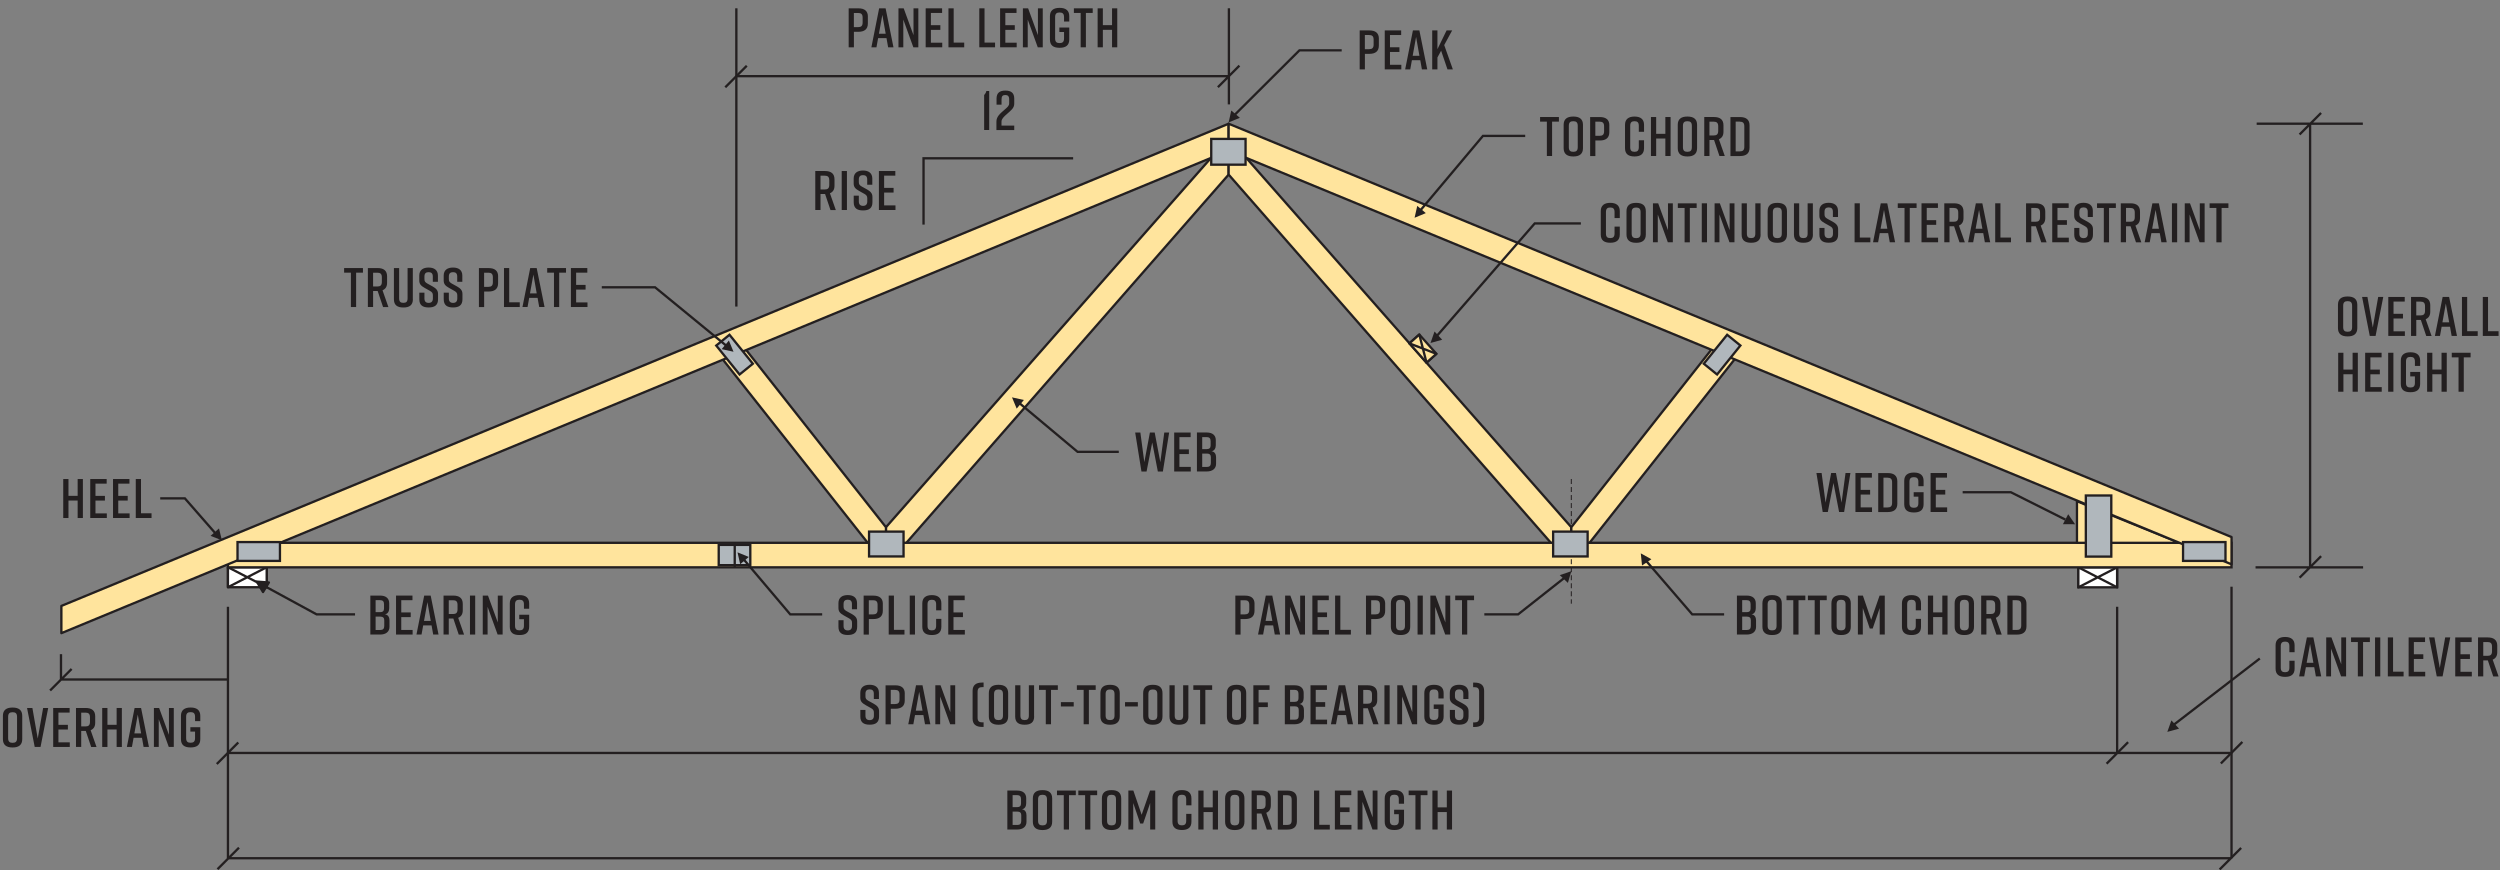 <?xml version="1.0" encoding="UTF-8"?><svg id="b" xmlns="http://www.w3.org/2000/svg" viewBox="0 0 645.21 224.62"><rect x="0" y="0" width="645.21" height="224.62" fill="#808080" stroke="none"/><defs><style>.e,.f{stroke-miterlimit:2.61;}.e,.f,.g{fill:none;stroke:#231f20;}.e,.g{stroke-width:.6px;}.f{stroke-dasharray:1.29 .78;stroke-width:.26px;}.h{fill:#231f20;}.i{fill:#b0b7bc;}.j{fill:#fff;}.k{fill:#ffe49d;}.g{stroke-linejoin:round;}</style></defs><g id="c"><polygon class="k" points="228.65 142.7 228.65 136.07 317.09 35.58 317.09 45.06 229.85 144.74 228.65 142.7"/><polygon class="e" points="229.85 144.74 317.09 45.06 317.09 35.58 228.65 136.07 228.65 142.7 229.85 144.74"/><polygon class="k" points="317.09 45.06 317.09 35.58 405.53 136.07 405.53 142.7 404.33 144.74 317.09 45.06"/><polygon class="e" points="404.33 144.74 317.09 45.06 317.09 35.58 405.53 136.07 405.53 142.7 404.33 144.74"/><polygon class="k" points="186.25 92.4 186.39 87.45 188.78 85.51 228.65 136.07 228.65 145.19 228.35 145.67 186.25 92.4"/><polygon class="e" points="228.35 145.67 186.25 92.4 186.39 87.45 188.78 85.51 228.65 136.07 228.65 145.19 228.35 145.67"/><polygon class="k" points="405.53 145.19 405.53 136.07 445.4 85.51 447.79 87.45 447.94 92.4 405.83 145.67 405.53 145.19"/><polygon class="e" points="405.83 145.67 447.94 92.4 447.79 87.45 445.4 85.51 405.53 136.07 405.53 145.19 405.83 145.67"/><rect class="j" x="58.83" y="146.39" width="10.01" height="5.16"/><rect class="g" x="58.83" y="146.39" width="10.01" height="5.16"/><path class="j" d="M63.83,148.97l5-2.58v5.16l-5-2.58ZM58.83,146.39l5,2.58-5,2.58v-5.16Z"/><polygon class="g" points="58.83 146.39 68.83 151.55 68.83 146.39 58.83 151.55 58.83 146.39"/><polygon class="k" points="363.74 88.62 366.3 86.34 370.71 91.31 368.16 93.59 363.74 88.62"/><polygon class="g" points="366.3 86.34 370.71 91.31 368.16 93.59 363.75 88.62 366.3 86.34"/><path class="k" d="M363.74,88.62l2.56-2.28.93,3.63-3.49-1.35ZM367.23,89.97l3.49,1.35-2.56,2.28-.93-3.62Z"/><polygon class="g" points="366.3 86.34 368.16 93.59 370.71 91.31 363.74 88.62 366.3 86.34"/><rect class="j" x="536.39" y="146.42" width="10" height="5.16"/><rect class="e" x="536.39" y="146.42" width="10.01" height="5.16"/><path class="j" d="M541.39,149l5-2.58v5.16l-5-2.58ZM536.39,146.42l5,2.58-5,2.58v-5.16Z"/><polygon class="g" points="536.39 146.42 546.39 151.58 546.39 146.42 536.39 151.58 536.39 146.42"/><rect class="k" x="58.83" y="140.09" width="517.09" height="6.33"/><rect class="e" x="58.83" y="140.09" width="517.09" height="6.33"/><polygon class="k" points="536.03 129.36 562.47 140.09 536.03 140.09 536.03 129.36"/><polygon class="e" points="536.03 129.36 562.47 140.09 536.03 140.09 536.03 129.36"/><polygon class="k" points="15.84 156.37 317.09 31.93 317.09 38.87 15.84 163.41 15.84 156.37"/><polygon class="g" points="15.84 156.38 317.09 31.93 317.09 38.87 15.84 163.41 15.84 156.38"/><polygon class="k" points="317.09 38.88 317.09 31.93 575.93 138.61 575.92 145.64 317.09 38.88"/><polygon class="g" points="575.93 138.61 317.09 31.93 317.09 38.88 575.92 145.64 575.93 138.61"/><rect class="i" x="61.29" y="139.9" width="10.95" height="4.86"/><rect class="e" x="61.3" y="139.9" width="10.95" height="4.86"/><polygon class="i" points="184.85 89.18 188.27 86.4 194.3 93.87 190.87 96.65 184.85 89.18"/><polygon class="e" points="188.27 86.4 194.3 93.87 190.87 96.65 184.85 89.18 188.27 86.4"/><rect class="i" x="224.29" y="137.21" width="8.9" height="6.41"/><rect class="e" x="224.29" y="137.2" width="8.9" height="6.41"/><rect class="i" x="185.49" y="140.63" width="8.15" height="5.23"/><rect class="e" x="185.49" y="140.63" width="8.15" height="5.23"/><rect class="i" x="312.6" y="35.85" width="8.86" height="6.65"/><rect class="e" x="312.6" y="35.85" width="8.86" height="6.65"/><rect class="i" x="538.32" y="127.88" width="6.57" height="15.77"/><line class="e" x1="189.62" y1="140.09" x2="189.62" y2="146.44"/><rect class="e" x="538.32" y="127.88" width="6.57" height="15.77"/><path class="e" d="M58.83,156.6v64.89M546.4,156.6v37.54M15.74,168.83v6.55M575.92,151.42v70.08M596.2,31.93v114.46M190.04,2.14v76.98"/><line class="f" x1="405.53" y1="123.62" x2="405.53" y2="155.8"/><polyline class="e" points="506.53 127.03 518.95 127.03 533.04 134.1"/><polygon class="h" points="532.41 135.28 533.77 132.71 535.55 135.3 532.41 135.28"/><polyline class="e" points="155.31 74.14 169.05 74.14 187.58 89.33"/><polygon class="h" points="186.25 90.11 188.11 87.88 189.31 90.78 186.25 90.11"/><polyline class="e" points="41.35 128.62 47.71 128.62 55.67 137.73"/><polygon class="h" points="54.34 138.3 56.52 136.38 57.27 139.44 54.34 138.3"/><polyline class="e" points="288.74 116.61 278.1 116.61 263.03 103.99"/><polygon class="h" points="261.18 102.55 264.25 103.23 262.39 105.46 261.18 102.55"/><polyline class="e" points="444.97 158.55 436.73 158.55 424.82 144.72"/><polygon class="h" points="423.46 142.81 426.2 144.33 423.78 145.94 423.46 142.81"/><polyline class="e" points="212.19 158.55 203.94 158.55 191.87 144.29"/><polygon class="h" points="190.34 142.55 193.25 143.74 191.03 145.62 190.34 142.55"/><polyline class="e" points="383.08 158.55 391.81 158.55 403.85 149.05"/><polygon class="h" points="405.53 147.42 402.55 148.43 404.65 150.44 405.53 147.42"/><polyline class="e" points="91.63 158.55 81.69 158.55 68.31 151.27"/><polygon class="h" points="66.27 150.1 69.4 150.33 67.88 152.8 66.27 150.1"/><polygon class="g" points="67.88 152.8 66.27 150.1 69.4 150.33 67.88 152.8"/><polyline class="e" points="346.27 12.99 335.37 12.99 318.54 29.75"/><polygon class="h" points="317.77 28.52 319.99 30.4 317.09 31.59 317.77 28.52"/><polyline class="e" points="393.63 35.08 382.72 35.08 366.53 54.35"/><polygon class="h" points="365.77 53.13 367.98 55 365.08 56.2 365.77 53.13"/><polyline class="e" points="408 57.67 396.08 57.67 370.06 87.59"/><polygon class="h" points="370.23 85.55 372.21 87.68 369.19 88.52 370.23 85.55"/><path class="e" d="M314.32,22.5l5.55-5.56M187.18,22.53l5.55-5.56M55.95,197.18l5.55-5.56M56.13,224.33l5.55-5.56M12.93,178.21l5.55-5.56M543.68,197.1l5.55-5.56M573.17,197.04l5.55-5.56M593.49,149.09l5.55-5.56M593.48,34.71l5.55-5.56M572.85,224.4l5.55-5.56M276.96,40.85h-38.61v17.12M317.16,2.14v24.8M317.16,19.65h-127.12M15.74,175.37h42.97M58.83,221.49h517.09M58.83,194.33h517.09M582.12,146.42h27.76M582.41,31.93h27.4"/><rect class="i" x="563.41" y="139.9" width="10.95" height="4.86"/><rect class="e" x="563.41" y="139.9" width="10.95" height="4.86"/><rect class="i" x="400.84" y="137.21" width="8.9" height="6.41"/><rect class="e" x="400.84" y="137.2" width="8.9" height="6.41"/><polygon class="i" points="439.72 93.87 445.75 86.4 449.17 89.18 443.15 96.65 439.72 93.87"/><polygon class="e" points="445.75 86.4 439.72 93.87 443.15 96.65 449.17 89.17 445.75 86.4"/><line class="e" x1="560.88" y1="187.15" x2="583.22" y2="169.95"/><polygon class="h" points="560.4 185.92 562.38 188.05 559.35 188.89 560.4 185.92"/><g id="d"><path class="h" d="M418.04,60.52c0,1.51-.92,2.13-2.44,2.13h-.03c-1.52,0-2.44-.6-2.44-2.13v-6.04c0-1.45.92-2.13,2.44-2.13h.03c1.52,0,2.44.68,2.44,2.13v1.8h-1.35v-1.54c0-.88-.37-1.19-1.11-1.19s-1.11.32-1.11,1.19v5.52c0,.88.37,1.19,1.11,1.19s1.11-.32,1.11-1.19v-1.78h1.35v2.04Z"/><path class="h" d="M422.21,52.36h.11c1.52,0,2.44.65,2.44,2.13v6.04c0,1.48-.92,2.13-2.44,2.13h-.11c-1.52,0-2.44-.65-2.44-2.13v-6.04c0-1.49.92-2.13,2.44-2.13ZM422.26,61.46c.75,0,1.15-.3,1.15-1.19v-5.52c0-.89-.4-1.19-1.15-1.19s-1.15.3-1.15,1.19v5.52c0,.89.4,1.19,1.15,1.19Z"/><path class="h" d="M426.6,62.53v-10.06h1.35l2.53,6.93v-6.93h1.25v10.06h-1.29l-2.59-7.16v7.16h-1.25Z"/><path class="h" d="M437.87,53.67h-1.75v8.87h-1.35v-8.87h-1.75v-1.19h4.86v1.19Z"/><path class="h" d="M439.2,62.53v-10.06h1.35v10.06h-1.35Z"/><path class="h" d="M442.51,62.53v-10.06h1.35l2.53,6.93v-6.93h1.25v10.06h-1.29l-2.59-7.16v7.16h-1.25Z"/><path class="h" d="M454.39,60.52c0,1.51-.89,2.13-2.42,2.13h-.06c-1.52,0-2.42-.6-2.42-2.13v-8.05h1.35v7.79c0,.89.35,1.19,1.09,1.19s1.09-.3,1.09-1.19v-7.79h1.35v8.05Z"/><path class="h" d="M458.64,52.36h.11c1.52,0,2.44.65,2.44,2.13v6.04c0,1.48-.92,2.13-2.44,2.13h-.11c-1.52,0-2.44-.65-2.44-2.13v-6.04c0-1.49.92-2.13,2.44-2.13ZM458.7,61.46c.75,0,1.15-.3,1.15-1.19v-5.52c0-.89-.4-1.19-1.15-1.19s-1.15.3-1.15,1.19v5.52c0,.89.4,1.19,1.15,1.19Z"/><path class="h" d="M467.89,60.52c0,1.51-.89,2.13-2.42,2.13h-.06c-1.52,0-2.42-.6-2.42-2.13v-8.05h1.35v7.79c0,.89.35,1.19,1.09,1.19s1.09-.3,1.09-1.19v-7.79h1.35v8.05Z"/><path class="h" d="M473.04,56.02v-1.37c0-.8-.39-1.12-1.08-1.12s-1.08.32-1.08,1.12v.69c0,.6.22.82.79,1.15l1.31.72c.86.49,1.41.98,1.41,1.94v1.39c0,1.51-.88,2.1-2.4,2.1h-.03c-1.52,0-2.4-.58-2.4-2.1v-1.71h1.32v1.48c0,.79.39,1.15,1.09,1.15s1.09-.36,1.09-1.15v-.79c0-.6-.22-.86-.81-1.19l-1.29-.72c-.92-.53-1.41-.96-1.41-1.93v-1.27c0-1.45,1.01-2.07,2.39-2.07h.03c1.38,0,2.39.62,2.39,2.07v1.6h-1.32Z"/><path class="h" d="M482.71,62.53h-4.07v-10.06h1.35v8.84h2.72v1.22Z"/><path class="h" d="M487.3,60.16h-2.16l-.43,2.37h-1.31l2-10.06h1.67l2.03,10.06h-1.38l-.42-2.37ZM487.09,59.03l-.86-4.86-.88,4.86h1.74Z"/><path class="h" d="M494.63,53.67h-1.75v8.87h-1.35v-8.87h-1.75v-1.19h4.86v1.19Z"/><path class="h" d="M495.91,62.53v-10.06h4.24v1.19h-2.89v3.16h2.44v1.21h-2.44v3.31h2.93v1.19h-4.28Z"/><path class="h" d="M505.71,62.53l-1.39-4.13h-1.18v4.13h-1.35v-10.06h2.52c1.52,0,2.44.65,2.44,2.13v1.68c0,1.01-.43,1.62-1.18,1.93l1.52,4.33h-1.38ZM503.13,57.23h1.11c.75,0,1.15-.3,1.15-1.19v-1.18c0-.89-.4-1.19-1.15-1.19h-1.11v3.56Z"/><path class="h" d="M511.84,60.16h-2.16l-.43,2.37h-1.31l2-10.06h1.67l2.03,10.06h-1.38l-.42-2.37ZM511.62,59.03l-.86-4.86-.88,4.86h1.74Z"/><path class="h" d="M519,62.53h-4.07v-10.06h1.35v8.84h2.72v1.22Z"/><path class="h" d="M526.81,62.53l-1.39-4.13h-1.18v4.13h-1.35v-10.06h2.52c1.52,0,2.44.65,2.44,2.13v1.68c0,1.01-.43,1.62-1.18,1.93l1.52,4.33h-1.38ZM524.24,57.23h1.11c.75,0,1.15-.3,1.15-1.19v-1.18c0-.89-.4-1.19-1.15-1.19h-1.11v3.56Z"/><path class="h" d="M529.65,62.53v-10.06h4.24v1.19h-2.89v3.16h2.44v1.21h-2.44v3.31h2.93v1.19h-4.28Z"/><path class="h" d="M538.81,56.02v-1.37c0-.8-.39-1.12-1.08-1.12s-1.08.32-1.08,1.12v.69c0,.6.22.82.79,1.15l1.31.72c.86.49,1.41.98,1.41,1.94v1.39c0,1.51-.88,2.1-2.4,2.1h-.03c-1.52,0-2.4-.58-2.4-2.1v-1.71h1.32v1.48c0,.79.39,1.15,1.09,1.15s1.09-.36,1.09-1.15v-.79c0-.6-.22-.86-.81-1.19l-1.29-.72c-.92-.53-1.41-.96-1.41-1.93v-1.27c0-1.45,1.01-2.07,2.39-2.07h.03c1.38,0,2.39.62,2.39,2.07v1.6h-1.32Z"/><path class="h" d="M546.06,53.67h-1.75v8.87h-1.35v-8.87h-1.75v-1.19h4.86v1.19Z"/><path class="h" d="M551.26,62.53l-1.39-4.13h-1.18v4.13h-1.35v-10.06h2.52c1.52,0,2.44.65,2.44,2.13v1.68c0,1.01-.43,1.62-1.18,1.93l1.52,4.33h-1.38ZM548.69,57.23h1.11c.75,0,1.15-.3,1.15-1.19v-1.18c0-.89-.4-1.19-1.15-1.19h-1.11v3.56Z"/><path class="h" d="M557.4,60.16h-2.16l-.43,2.37h-1.31l2-10.06h1.67l2.03,10.06h-1.38l-.42-2.37ZM557.18,59.03l-.86-4.86-.88,4.86h1.74Z"/><path class="h" d="M560.54,62.53v-10.06h1.35v10.06h-1.35Z"/><path class="h" d="M563.85,62.53v-10.06h1.35l2.53,6.93v-6.93h1.25v10.06h-1.29l-2.59-7.16v7.16h-1.25Z"/><path class="h" d="M575.11,53.67h-1.75v8.87h-1.35v-8.87h-1.75v-1.19h4.86v1.19Z"/><path class="h" d="M402.32,31.39h-1.75v8.87h-1.35v-8.87h-1.75v-1.19h4.86v1.19Z"/><path class="h" d="M405.99,30.08h.11c1.52,0,2.44.65,2.44,2.13v6.04c0,1.48-.92,2.13-2.44,2.13h-.11c-1.52,0-2.44-.65-2.44-2.13v-6.04c0-1.49.92-2.13,2.44-2.13ZM406.04,39.18c.75,0,1.15-.3,1.15-1.19v-5.52c0-.89-.4-1.19-1.15-1.19s-1.15.3-1.15,1.19v5.52c0,.89.4,1.19,1.15,1.19Z"/><path class="h" d="M415.34,32.33v1.8c0,1.48-.92,2.13-2.44,2.13h-1.16v4.01h-1.35v-10.06h2.52c1.52,0,2.44.65,2.44,2.13ZM413.99,32.59c0-.89-.4-1.19-1.15-1.19h-1.11v3.65h1.11c.75,0,1.15-.3,1.15-1.18v-1.28Z"/><path class="h" d="M424.3,38.25c0,1.51-.92,2.13-2.44,2.13h-.03c-1.52,0-2.44-.6-2.44-2.13v-6.04c0-1.45.92-2.13,2.44-2.13h.03c1.52,0,2.44.68,2.44,2.13v1.8h-1.35v-1.54c0-.88-.37-1.19-1.11-1.19s-1.11.32-1.11,1.19v5.52c0,.88.37,1.19,1.11,1.19s1.11-.32,1.11-1.19v-1.78h1.35v2.04Z"/><path class="h" d="M427.43,30.2v4.34h2.37v-4.34h1.35v10.06h-1.35v-4.51h-2.37v4.51h-1.35v-10.06h1.35Z"/><path class="h" d="M435.44,30.08h.11c1.52,0,2.44.65,2.44,2.13v6.04c0,1.48-.92,2.13-2.44,2.13h-.11c-1.52,0-2.44-.65-2.44-2.13v-6.04c0-1.49.92-2.13,2.44-2.13ZM435.49,39.18c.75,0,1.15-.3,1.15-1.19v-5.52c0-.89-.4-1.19-1.15-1.19s-1.15.3-1.15,1.19v5.52c0,.89.4,1.19,1.15,1.19Z"/><path class="h" d="M443.76,40.26l-1.39-4.13h-1.18v4.13h-1.35v-10.06h2.52c1.52,0,2.44.65,2.44,2.13v1.68c0,1.01-.43,1.62-1.18,1.93l1.52,4.33h-1.38ZM441.18,34.96h1.11c.75,0,1.15-.3,1.15-1.19v-1.18c0-.89-.4-1.19-1.15-1.19h-1.11v3.56Z"/><path class="h" d="M451.53,32.33v5.81c0,1.48-.92,2.13-2.44,2.13h-2.49v-10.06h2.49c1.52,0,2.44.65,2.44,2.13ZM449.03,31.39h-1.08v7.68h1.08c.75,0,1.15-.3,1.15-1.19v-5.29c0-.89-.4-1.19-1.15-1.19Z"/><path class="h" d="M355.86,9.97v1.8c0,1.48-.92,2.13-2.44,2.13h-1.16v4.01h-1.35V7.85h2.52c1.52,0,2.44.65,2.44,2.13ZM354.51,10.23c0-.89-.4-1.19-1.15-1.19h-1.11v3.65h1.11c.75,0,1.15-.3,1.15-1.18v-1.28Z"/><path class="h" d="M357.38,17.91V7.85h4.24v1.19h-2.89v3.16h2.44v1.21h-2.44v3.31h2.93v1.19h-4.28Z"/><path class="h" d="M366.55,15.54h-2.16l-.43,2.37h-1.31l2-10.06h1.67l2.03,10.06h-1.38l-.42-2.37ZM366.33,14.4l-.86-4.86-.88,4.86h1.74Z"/><path class="h" d="M373.57,17.91l-1.64-4.82-.95,1.74v3.08h-1.35V7.85h1.35v4.84l2.36-4.84h1.44l-2.05,3.78,2.23,6.28h-1.38Z"/><path class="h" d="M475.92,132.14h-1.28l-1.45-7.49-1.46,7.49h-1.32l-1.62-10.06h1.34l1.02,7.65,1.44-7.65h1.24l1.45,7.65,1.02-7.65h1.26l-1.62,10.06Z"/><path class="h" d="M478.86,132.14v-10.06h4.24v1.19h-2.89v3.16h2.44v1.21h-2.44v3.31h2.93v1.19h-4.28Z"/><path class="h" d="M489.67,124.21v5.81c0,1.48-.92,2.13-2.44,2.13h-2.49v-10.06h2.49c1.52,0,2.44.65,2.44,2.13ZM487.17,123.28h-1.08v7.68h1.08c.75,0,1.15-.3,1.15-1.19v-5.29c0-.89-.4-1.19-1.15-1.19Z"/><path class="h" d="M496.45,130.13c0,1.51-.92,2.13-2.44,2.13h-.11c-1.53,0-2.45-.6-2.45-2.13v-6.04c0-1.45.92-2.13,2.45-2.13h.11c1.52,0,2.44.68,2.44,2.13v1.39h-1.35v-1.14c0-.89-.4-1.19-1.15-1.19s-1.15.3-1.15,1.19v5.52c0,.89.4,1.19,1.15,1.19s1.15-.3,1.15-1.19v-1.68h-1.21v-1.15h2.56v3.09Z"/><path class="h" d="M498.25,132.14v-10.06h4.24v1.19h-2.89v3.16h2.44v1.21h-2.44v3.31h2.93v1.19h-4.28Z"/><path class="h" d="M452.03,158.54c.91.14,1.18.86,1.18,1.6v1.65c0,1.22-.89,1.98-2.42,1.98h-2.52v-10.06h2.54c1.52,0,2.33.76,2.33,1.98v1.27c0,.69-.27,1.48-1.12,1.58ZM449.63,157.99h1.16c.65,0,1.01-.29,1.01-.91v-1.16c0-.7-.33-1.03-1.01-1.03h-1.16v3.1ZM450.85,159.14h-1.22v3.45h1.22c.68,0,1.01-.33,1.01-1.03v-1.51c0-.62-.36-.91-1.01-.91Z"/><path class="h" d="M457.29,153.59h.12c1.52,0,2.44.65,2.44,2.13v6.04c0,1.48-.92,2.13-2.44,2.13h-.12c-1.52,0-2.44-.65-2.44-2.13v-6.04c0-1.49.92-2.13,2.44-2.13ZM457.35,162.69c.75,0,1.15-.3,1.15-1.19v-5.52c0-.89-.4-1.19-1.15-1.19s-1.15.3-1.15,1.19v5.52c0,.89.4,1.19,1.15,1.19Z"/><path class="h" d="M465.92,154.9h-1.75v8.87h-1.35v-8.87h-1.75v-1.19h4.86v1.19Z"/><path class="h" d="M471.44,154.9h-1.75v8.87h-1.35v-8.87h-1.75v-1.19h4.86v1.19Z"/><path class="h" d="M475.1,153.59h.12c1.52,0,2.44.65,2.44,2.13v6.04c0,1.48-.92,2.13-2.44,2.13h-.12c-1.52,0-2.44-.65-2.44-2.13v-6.04c0-1.49.92-2.13,2.44-2.13ZM475.16,162.69c.75,0,1.15-.3,1.15-1.19v-5.52c0-.89-.4-1.19-1.15-1.19s-1.15.3-1.15,1.19v5.52c0,.89.4,1.19,1.15,1.19Z"/><path class="h" d="M483.32,162.22h-.76l-1.8-5.29v6.84h-1.27v-10.06h1.29l2.14,6.25,2.17-6.25h1.34v10.06h-1.31v-6.84l-1.81,5.29Z"/><path class="h" d="M495.78,161.76c0,1.51-.92,2.13-2.44,2.13h-.03c-1.53,0-2.45-.6-2.45-2.13v-6.04c0-1.45.92-2.13,2.45-2.13h.03c1.52,0,2.44.68,2.44,2.13v1.8h-1.35v-1.54c0-.88-.38-1.19-1.11-1.19s-1.11.32-1.11,1.19v5.52c0,.88.38,1.19,1.11,1.19s1.11-.32,1.11-1.19v-1.78h1.35v2.04Z"/><path class="h" d="M498.91,153.71v4.34h2.37v-4.34h1.35v10.06h-1.35v-4.51h-2.37v4.51h-1.35v-10.06h1.35Z"/><path class="h" d="M506.91,153.59h.11c1.52,0,2.44.65,2.44,2.13v6.04c0,1.48-.92,2.13-2.44,2.13h-.11c-1.53,0-2.45-.65-2.45-2.13v-6.04c0-1.49.92-2.13,2.45-2.13ZM506.97,162.69c.75,0,1.15-.3,1.15-1.19v-5.52c0-.89-.4-1.19-1.15-1.19s-1.15.3-1.15,1.19v5.52c0,.89.4,1.19,1.15,1.19Z"/><path class="h" d="M515.23,163.77l-1.39-4.13h-1.18v4.13h-1.35v-10.06h2.52c1.52,0,2.44.65,2.44,2.13v1.68c0,1.01-.43,1.62-1.18,1.93l1.52,4.33h-1.38ZM512.66,158.47h1.11c.75,0,1.15-.3,1.15-1.19v-1.18c0-.89-.4-1.19-1.15-1.19h-1.11v3.56Z"/><path class="h" d="M523,155.84v5.81c0,1.48-.92,2.13-2.44,2.13h-2.49v-10.06h2.49c1.52,0,2.44.65,2.44,2.13ZM520.5,154.9h-1.08v7.68h1.08c.75,0,1.15-.3,1.15-1.19v-5.29c0-.89-.4-1.19-1.15-1.19Z"/><path class="h" d="M605.83,76.52h.11c1.52,0,2.44.65,2.44,2.13v6.04c0,1.48-.92,2.13-2.44,2.13h-.11c-1.52,0-2.44-.65-2.44-2.13v-6.04c0-1.49.92-2.13,2.44-2.13ZM605.89,85.62c.75,0,1.15-.3,1.15-1.19v-5.52c0-.89-.4-1.19-1.15-1.19s-1.15.3-1.15,1.19v5.52c0,.89.4,1.19,1.15,1.19Z"/><path class="h" d="M613.1,86.7h-1.5l-1.98-10.06h1.38l1.38,7.89,1.39-7.89h1.31l-1.98,10.06Z"/><path class="h" d="M616.38,86.7v-10.06h4.24v1.19h-2.89v3.16h2.44v1.21h-2.44v3.31h2.93v1.19h-4.28Z"/><path class="h" d="M626.17,86.7l-1.39-4.13h-1.18v4.13h-1.35v-10.06h2.52c1.52,0,2.44.65,2.44,2.13v1.68c0,1.01-.43,1.62-1.18,1.93l1.52,4.33h-1.38ZM623.6,81.4h1.11c.75,0,1.15-.3,1.15-1.19v-1.18c0-.89-.4-1.19-1.15-1.19h-1.11v3.56Z"/><path class="h" d="M632.31,84.33h-2.16l-.43,2.37h-1.31l2-10.06h1.67l2.03,10.06h-1.38l-.42-2.37ZM632.09,83.19l-.86-4.86-.88,4.86h1.74Z"/><path class="h" d="M639.46,86.7h-4.07v-10.06h1.35v8.84h2.72v1.22Z"/><path class="h" d="M644.84,86.7h-4.07v-10.06h1.35v8.84h2.72v1.22Z"/><path class="h" d="M604.8,91.04v4.34h2.37v-4.34h1.35v10.06h-1.35v-4.51h-2.37v4.51h-1.35v-10.06h1.35Z"/><path class="h" d="M610.41,101.1v-10.06h4.24v1.19h-2.89v3.16h2.44v1.21h-2.44v3.31h2.93v1.19h-4.28Z"/><path class="h" d="M616.35,101.1v-10.06h1.35v10.06h-1.35Z"/><path class="h" d="M624.6,99.09c0,1.51-.92,2.13-2.44,2.13h-.11c-1.52,0-2.44-.6-2.44-2.13v-6.04c0-1.45.92-2.13,2.44-2.13h.11c1.52,0,2.44.68,2.44,2.13v1.39h-1.35v-1.14c0-.89-.4-1.19-1.15-1.19s-1.15.3-1.15,1.19v5.52c0,.89.4,1.19,1.15,1.19s1.15-.3,1.15-1.19v-1.68h-1.21v-1.15h2.56v3.09Z"/><path class="h" d="M627.75,91.04v4.34h2.37v-4.34h1.35v10.06h-1.35v-4.51h-2.37v4.51h-1.35v-10.06h1.35Z"/><path class="h" d="M637.61,92.23h-1.75v8.87h-1.35v-8.87h-1.75v-1.19h4.86v1.19Z"/><path class="h" d="M592.2,172.56c0,1.51-.92,2.13-2.44,2.13h-.03c-1.52,0-2.44-.6-2.44-2.13v-6.04c0-1.45.92-2.13,2.44-2.13h.03c1.52,0,2.44.68,2.44,2.13v1.8h-1.35v-1.54c0-.88-.37-1.19-1.11-1.19s-1.11.32-1.11,1.19v5.52c0,.88.37,1.19,1.11,1.19s1.11-.32,1.11-1.19v-1.78h1.35v2.04Z"/><path class="h" d="M597.27,172.2h-2.16l-.43,2.37h-1.31l2-10.06h1.67l2.03,10.06h-1.38l-.42-2.37ZM597.05,171.06l-.86-4.86-.88,4.86h1.74Z"/><path class="h" d="M600.36,174.57v-10.06h1.35l2.53,6.93v-6.93h1.25v10.06h-1.29l-2.59-7.16v7.16h-1.25Z"/><path class="h" d="M611.62,165.7h-1.75v8.87h-1.35v-8.87h-1.75v-1.19h4.86v1.19Z"/><path class="h" d="M612.96,174.57v-10.06h1.35v10.06h-1.35Z"/><path class="h" d="M620.33,174.57h-4.07v-10.06h1.35v8.84h2.72v1.22Z"/><path class="h" d="M621.63,174.57v-10.06h4.24v1.19h-2.89v3.16h2.44v1.21h-2.44v3.31h2.93v1.19h-4.28Z"/><path class="h" d="M630.38,174.57h-1.49l-1.98-10.06h1.38l1.38,7.89,1.39-7.89h1.31l-1.98,10.06Z"/><path class="h" d="M633.66,174.57v-10.06h4.24v1.19h-2.89v3.16h2.44v1.21h-2.44v3.31h2.93v1.19h-4.28Z"/><path class="h" d="M643.46,174.57l-1.39-4.13h-1.18v4.13h-1.35v-10.06h2.52c1.52,0,2.44.65,2.44,2.13v1.68c0,1.01-.43,1.62-1.18,1.93l1.52,4.33h-1.38ZM640.89,169.26h1.11c.75,0,1.15-.3,1.15-1.19v-1.18c0-.89-.4-1.19-1.15-1.19h-1.11v3.56Z"/><path class="h" d="M300.1,121.69h-1.28l-1.45-7.49-1.46,7.49h-1.32l-1.62-10.06h1.34l1.02,7.65,1.44-7.65h1.24l1.45,7.65,1.02-7.65h1.26l-1.62,10.06Z"/><path class="h" d="M303.04,121.69v-10.06h4.24v1.19h-2.89v3.16h2.44v1.21h-2.44v3.31h2.93v1.19h-4.28Z"/><path class="h" d="M312.67,116.45c.91.14,1.18.86,1.18,1.6v1.65c0,1.22-.89,1.98-2.42,1.98h-2.52v-10.06h2.54c1.52,0,2.33.76,2.33,1.98v1.27c0,.69-.27,1.48-1.12,1.58ZM310.27,115.91h1.16c.65,0,1.01-.29,1.01-.91v-1.16c0-.7-.33-1.03-1.01-1.03h-1.16v3.1ZM311.49,117.06h-1.22v3.45h1.22c.68,0,1.01-.33,1.01-1.03v-1.51c0-.62-.36-.91-1.01-.91Z"/><path class="h" d="M219.87,157.26v-1.37c0-.8-.39-1.12-1.08-1.12s-1.08.32-1.08,1.12v.69c0,.6.22.82.79,1.15l1.31.72c.86.49,1.41.98,1.41,1.94v1.39c0,1.51-.88,2.1-2.4,2.1h-.03c-1.52,0-2.4-.57-2.4-2.1v-1.71h1.32v1.48c0,.79.39,1.15,1.09,1.15s1.09-.36,1.09-1.15v-.79c0-.6-.21-.86-.8-1.19l-1.29-.72c-.92-.53-1.41-.96-1.41-1.93v-1.27c0-1.45,1.01-2.07,2.39-2.07h.03c1.38,0,2.38.62,2.38,2.07v1.6h-1.32Z"/><path class="h" d="M227.84,155.84v1.8c0,1.48-.92,2.13-2.44,2.13h-1.16v4.01h-1.35v-10.06h2.52c1.52,0,2.44.65,2.44,2.13ZM226.49,156.1c0-.89-.4-1.19-1.15-1.19h-1.11v3.65h1.11c.75,0,1.15-.3,1.15-1.18v-1.28Z"/><path class="h" d="M233.43,163.77h-4.07v-10.06h1.35v8.84h2.72v1.22Z"/><path class="h" d="M234.79,163.77v-10.06h1.35v10.06h-1.35Z"/><path class="h" d="M242.95,161.76c0,1.51-.92,2.13-2.44,2.13h-.03c-1.53,0-2.45-.6-2.45-2.13v-6.04c0-1.45.92-2.13,2.45-2.13h.03c1.52,0,2.44.68,2.44,2.13v1.8h-1.35v-1.54c0-.88-.38-1.19-1.11-1.19s-1.11.32-1.11,1.19v5.52c0,.88.38,1.19,1.11,1.19s1.11-.32,1.11-1.19v-1.78h1.35v2.04Z"/><path class="h" d="M244.73,163.77v-10.06h4.24v1.19h-2.89v3.16h2.44v1.21h-2.44v3.31h2.93v1.19h-4.28Z"/><path class="h" d="M99.34,158.54c.91.14,1.18.86,1.18,1.6v1.65c0,1.22-.89,1.98-2.42,1.98h-2.52v-10.06h2.54c1.52,0,2.33.76,2.33,1.98v1.27c0,.69-.27,1.48-1.12,1.58ZM96.94,157.99h1.16c.65,0,1.01-.29,1.01-.91v-1.16c0-.7-.33-1.03-1.01-1.03h-1.16v3.1ZM98.16,159.14h-1.22v3.45h1.22c.68,0,1.01-.33,1.01-1.03v-1.51c0-.62-.36-.91-1.01-.91Z"/><path class="h" d="M102.21,163.77v-10.06h4.24v1.19h-2.89v3.16h2.44v1.21h-2.44v3.31h2.93v1.19h-4.28Z"/><path class="h" d="M111.38,161.4h-2.16l-.43,2.37h-1.31l2-10.06h1.67l2.03,10.06h-1.38l-.42-2.37ZM111.17,160.26l-.86-4.86-.88,4.86h1.74Z"/><path class="h" d="M118.39,163.77l-1.39-4.13h-1.18v4.13h-1.35v-10.06h2.52c1.52,0,2.44.65,2.44,2.13v1.68c0,1.01-.43,1.62-1.18,1.93l1.52,4.33h-1.38ZM115.82,158.47h1.11c.75,0,1.15-.3,1.15-1.19v-1.18c0-.89-.4-1.19-1.15-1.19h-1.11v3.56Z"/><path class="h" d="M121.29,163.77v-10.06h1.35v10.06h-1.35Z"/><path class="h" d="M124.59,163.77v-10.06h1.35l2.53,6.93v-6.93h1.25v10.06h-1.29l-2.59-7.16v7.16h-1.25Z"/><path class="h" d="M136.57,161.76c0,1.51-.92,2.13-2.44,2.13h-.12c-1.52,0-2.44-.6-2.44-2.13v-6.04c0-1.45.92-2.13,2.44-2.13h.12c1.52,0,2.44.68,2.44,2.13v1.39h-1.35v-1.14c0-.89-.4-1.19-1.15-1.19s-1.15.3-1.15,1.19v5.52c0,.89.4,1.19,1.15,1.19s1.15-.3,1.15-1.19v-1.68h-1.21v-1.15h2.56v3.09Z"/><path class="h" d="M214.33,54.2l-1.39-4.13h-1.18v4.13h-1.35v-10.06h2.52c1.52,0,2.44.65,2.44,2.13v1.68c0,1.01-.43,1.62-1.18,1.93l1.52,4.33h-1.38ZM211.76,48.9h1.11c.75,0,1.15-.3,1.15-1.19v-1.18c0-.89-.4-1.19-1.15-1.19h-1.11v3.56Z"/><path class="h" d="M217.23,54.2v-10.06h1.35v10.06h-1.35Z"/><path class="h" d="M223.81,47.69v-1.37c0-.8-.39-1.12-1.08-1.12s-1.08.32-1.08,1.12v.69c0,.6.22.82.79,1.15l1.31.72c.86.49,1.41.98,1.41,1.94v1.39c0,1.51-.88,2.1-2.4,2.1h-.03c-1.52,0-2.4-.57-2.4-2.1v-1.71h1.32v1.48c0,.79.39,1.15,1.09,1.15s1.09-.36,1.09-1.15v-.79c0-.6-.22-.86-.81-1.19l-1.29-.72c-.92-.53-1.41-.96-1.41-1.93v-1.27c0-1.45,1.01-2.07,2.39-2.07h.03c1.38,0,2.39.62,2.39,2.07v1.6h-1.32Z"/><path class="h" d="M226.83,54.2v-10.06h4.24v1.19h-2.89v3.16h2.44v1.21h-2.44v3.31h2.93v1.19h-4.28Z"/><path class="h" d="M253.99,33.55v-9.01c.26-.29.47-.6.58-1.05h.73v10.06h-1.31Z"/><path class="h" d="M257.19,25.45c0-1.45.79-2.07,2.27-2.07h.03c1.48,0,2.27.62,2.27,2.07v1.31c0,1.15-.85,1.73-1.84,2.62-.92.8-1.45,1.34-1.45,2.01v1.03h3.29v1.14h-4.6v-2.2c0-1.28.98-2.07,2.03-2.99.85-.73,1.26-1.08,1.26-1.68v-1.06c0-.82-.37-1.11-1.01-1.11s-.96.29-.96,1.11v1.38h-1.29v-1.55Z"/><path class="h" d="M223.98,4.28v1.8c0,1.48-.92,2.13-2.44,2.13h-1.16v4.01h-1.35V2.15h2.52c1.52,0,2.44.65,2.44,2.13ZM222.63,4.54c0-.89-.4-1.19-1.15-1.19h-1.11v3.65h1.11c.75,0,1.15-.3,1.15-1.18v-1.28Z"/><path class="h" d="M228.79,9.84h-2.16l-.43,2.37h-1.31l2-10.06h1.67l2.03,10.06h-1.38l-.42-2.37ZM228.58,8.7l-.86-4.86-.88,4.86h1.74Z"/><path class="h" d="M231.88,12.21V2.15h1.35l2.53,6.93V2.15h1.25v10.06h-1.29l-2.59-7.16v7.16h-1.25Z"/><path class="h" d="M238.9,12.21V2.15h4.24v1.19h-2.89v3.16h2.44v1.21h-2.44v3.31h2.93v1.19h-4.28Z"/><path class="h" d="M248.85,12.21h-4.07V2.15h1.35v8.84h2.72v1.22Z"/><path class="h" d="M256.81,12.21h-4.07V2.15h1.35v8.84h2.72v1.22Z"/><path class="h" d="M258.11,12.21V2.15h4.24v1.19h-2.89v3.16h2.44v1.21h-2.44v3.31h2.93v1.19h-4.28Z"/><path class="h" d="M263.99,12.21V2.15h1.35l2.53,6.93V2.15h1.25v10.06h-1.29l-2.59-7.16v7.16h-1.25Z"/><path class="h" d="M275.96,10.2c0,1.51-.92,2.13-2.44,2.13h-.11c-1.52,0-2.44-.6-2.44-2.13v-6.04c0-1.45.92-2.13,2.44-2.13h.11c1.52,0,2.44.68,2.44,2.13v1.39h-1.35v-1.14c0-.89-.4-1.19-1.15-1.19s-1.15.3-1.15,1.19v5.52c0,.89.4,1.19,1.15,1.19s1.15-.3,1.15-1.19v-1.68h-1.21v-1.15h2.56v3.09Z"/><path class="h" d="M282,3.34h-1.75v8.87h-1.35V3.34h-1.75v-1.19h4.86v1.19Z"/><path class="h" d="M284.63,2.15v4.34h2.37V2.15h1.35v10.06h-1.35v-4.51h-2.37v4.51h-1.35V2.15h1.35Z"/><path class="h" d="M93.66,70.37h-1.75v8.87h-1.35v-8.87h-1.75v-1.19h4.86v1.19Z"/><path class="h" d="M98.86,79.24l-1.39-4.13h-1.18v4.13h-1.35v-10.06h2.52c1.52,0,2.44.65,2.44,2.13v1.68c0,1.01-.43,1.62-1.18,1.93l1.52,4.33h-1.38ZM96.29,73.94h1.11c.75,0,1.15-.3,1.15-1.19v-1.18c0-.89-.4-1.19-1.15-1.19h-1.11v3.56Z"/><path class="h" d="M106.56,77.23c0,1.51-.89,2.13-2.42,2.13h-.06c-1.52,0-2.42-.6-2.42-2.13v-8.05h1.35v7.79c0,.89.35,1.19,1.09,1.19s1.09-.3,1.09-1.19v-7.79h1.35v8.05Z"/><path class="h" d="M111.7,72.73v-1.37c0-.8-.39-1.12-1.08-1.12s-1.08.32-1.08,1.12v.69c0,.6.22.82.79,1.15l1.31.72c.86.49,1.41.98,1.41,1.94v1.39c0,1.51-.88,2.1-2.4,2.1h-.03c-1.52,0-2.4-.58-2.4-2.1v-1.71h1.32v1.48c0,.79.39,1.15,1.09,1.15s1.09-.36,1.09-1.15v-.79c0-.6-.22-.86-.81-1.19l-1.29-.72c-.92-.53-1.41-.96-1.41-1.93v-1.27c0-1.45,1.01-2.07,2.39-2.07h.03c1.38,0,2.39.62,2.39,2.07v1.6h-1.32Z"/><path class="h" d="M118,72.73v-1.37c0-.8-.39-1.12-1.08-1.12s-1.08.32-1.08,1.12v.69c0,.6.22.82.79,1.15l1.31.72c.86.49,1.41.98,1.41,1.94v1.39c0,1.51-.88,2.1-2.4,2.1h-.03c-1.52,0-2.4-.58-2.4-2.1v-1.71h1.32v1.48c0,.79.39,1.15,1.09,1.15s1.09-.36,1.09-1.15v-.79c0-.6-.22-.86-.81-1.19l-1.29-.72c-.92-.53-1.41-.96-1.41-1.93v-1.27c0-1.45,1.01-2.07,2.39-2.07h.03c1.38,0,2.39.62,2.39,2.07v1.6h-1.32Z"/><path class="h" d="M128.55,71.31v1.8c0,1.48-.92,2.13-2.44,2.13h-1.16v4.01h-1.35v-10.06h2.52c1.52,0,2.44.65,2.44,2.13ZM127.2,71.57c0-.89-.4-1.19-1.15-1.19h-1.11v3.65h1.11c.75,0,1.15-.3,1.15-1.18v-1.28Z"/><path class="h" d="M134.14,79.24h-4.07v-10.06h1.35v8.84h2.72v1.22Z"/><path class="h" d="M138.74,76.87h-2.16l-.43,2.37h-1.31l2-10.06h1.67l2.03,10.06h-1.38l-.42-2.37ZM138.52,75.73l-.86-4.86-.88,4.86h1.74Z"/><path class="h" d="M146.07,70.37h-1.75v8.87h-1.35v-8.87h-1.75v-1.19h4.86v1.19Z"/><path class="h" d="M147.34,79.24v-10.06h4.24v1.19h-2.89v3.16h2.44v1.21h-2.44v3.31h2.93v1.19h-4.28Z"/><path class="h" d="M17.67,123.63v4.34h2.37v-4.34h1.35v10.06h-1.35v-4.51h-2.37v4.51h-1.35v-10.06h1.35Z"/><path class="h" d="M23.29,133.69v-10.06h4.24v1.19h-2.89v3.16h2.44v1.21h-2.44v3.31h2.93v1.19h-4.28Z"/><path class="h" d="M29.17,133.69v-10.06h4.24v1.19h-2.89v3.16h2.44v1.21h-2.44v3.31h2.93v1.19h-4.28Z"/><path class="h" d="M39.11,133.69h-4.07v-10.06h1.35v8.84h2.72v1.22Z"/><path class="h" d="M3.19,182.61h.11c1.52,0,2.44.65,2.44,2.13v6.04c0,1.48-.92,2.13-2.44,2.13h-.11c-1.52,0-2.44-.65-2.44-2.13v-6.04c0-1.5.92-2.13,2.44-2.13ZM3.25,191.71c.75,0,1.15-.3,1.15-1.19v-5.52c0-.89-.4-1.19-1.15-1.19s-1.15.3-1.15,1.19v5.52c0,.89.4,1.19,1.15,1.19Z"/><path class="h" d="M10.46,192.78h-1.5l-1.98-10.06h1.38l1.38,7.89,1.39-7.89h1.31l-1.98,10.06Z"/><path class="h" d="M13.73,192.78v-10.06h4.24v1.19h-2.89v3.16h2.44v1.21h-2.44v3.31h2.93v1.19h-4.28Z"/><path class="h" d="M23.53,192.78l-1.39-4.13h-1.18v4.13h-1.35v-10.06h2.52c1.52,0,2.44.65,2.44,2.13v1.68c0,1.01-.43,1.62-1.18,1.93l1.52,4.33h-1.38ZM20.96,187.48h1.11c.75,0,1.15-.3,1.15-1.19v-1.18c0-.89-.4-1.19-1.15-1.19h-1.11v3.56Z"/><path class="h" d="M27.73,182.72v4.34h2.37v-4.34h1.35v10.06h-1.35v-4.51h-2.37v4.51h-1.35v-10.06h1.35Z"/><path class="h" d="M36.64,190.41h-2.16l-.43,2.37h-1.31l2-10.06h1.67l2.03,10.06h-1.38l-.42-2.37ZM36.42,189.28l-.86-4.86-.88,4.86h1.74Z"/><path class="h" d="M39.72,192.78v-10.06h1.35l2.53,6.93v-6.93h1.25v10.06h-1.29l-2.59-7.16v7.16h-1.25Z"/><path class="h" d="M51.69,190.77c0,1.51-.92,2.13-2.44,2.13h-.11c-1.52,0-2.44-.6-2.44-2.13v-6.04c0-1.45.92-2.13,2.44-2.13h.11c1.52,0,2.44.68,2.44,2.13v1.39h-1.35v-1.14c0-.89-.4-1.19-1.15-1.19s-1.15.3-1.15,1.19v5.52c0,.89.4,1.19,1.15,1.19s1.15-.3,1.15-1.19v-1.68h-1.21v-1.15h2.56v3.09Z"/><path class="h" d="M323.77,155.84v1.8c0,1.48-.92,2.13-2.44,2.13h-1.16v4.01h-1.35v-10.06h2.52c1.52,0,2.44.65,2.44,2.13ZM322.42,156.1c0-.89-.4-1.19-1.15-1.19h-1.11v3.65h1.11c.75,0,1.15-.3,1.15-1.18v-1.28Z"/><path class="h" d="M328.58,161.4h-2.16l-.43,2.37h-1.31l2-10.06h1.67l2.03,10.06h-1.38l-.42-2.37ZM328.37,160.26l-.86-4.86-.88,4.86h1.74Z"/><path class="h" d="M331.67,163.77v-10.06h1.35l2.53,6.93v-6.93h1.25v10.06h-1.29l-2.59-7.16v7.16h-1.25Z"/><path class="h" d="M338.7,163.77v-10.06h4.24v1.19h-2.89v3.16h2.44v1.21h-2.44v3.31h2.93v1.19h-4.28Z"/><path class="h" d="M348.64,163.77h-4.07v-10.06h1.35v8.84h2.72v1.22Z"/><path class="h" d="M357.49,155.84v1.8c0,1.48-.92,2.13-2.44,2.13h-1.16v4.01h-1.35v-10.06h2.52c1.52,0,2.44.65,2.44,2.13ZM356.14,156.1c0-.89-.4-1.19-1.15-1.19h-1.11v3.65h1.11c.75,0,1.15-.3,1.15-1.18v-1.28Z"/><path class="h" d="M361.4,153.59h.11c1.52,0,2.44.65,2.44,2.13v6.04c0,1.48-.92,2.13-2.44,2.13h-.11c-1.52,0-2.44-.65-2.44-2.13v-6.04c0-1.5.92-2.13,2.44-2.13ZM361.45,162.69c.75,0,1.15-.3,1.15-1.19v-5.52c0-.89-.4-1.19-1.15-1.19s-1.15.3-1.15,1.19v5.52c0,.89.4,1.19,1.15,1.19Z"/><path class="h" d="M365.85,163.77v-10.06h1.35v10.06h-1.35Z"/><path class="h" d="M369.15,163.77v-10.06h1.35l2.53,6.93v-6.93h1.25v10.06h-1.29l-2.59-7.16v7.16h-1.25Z"/><path class="h" d="M380.42,154.9h-1.75v8.87h-1.35v-8.87h-1.75v-1.19h4.86v1.19Z"/><path class="h" d="M263.74,208.86c.91.14,1.18.86,1.18,1.6v1.65c0,1.22-.89,1.98-2.42,1.98h-2.52v-10.06h2.54c1.52,0,2.33.76,2.33,1.98v1.27c0,.69-.27,1.48-1.12,1.58ZM261.34,208.31h1.16c.65,0,1.01-.29,1.01-.91v-1.16c0-.7-.33-1.03-1.01-1.03h-1.16v3.1ZM262.56,209.46h-1.22v3.45h1.22c.68,0,1.01-.33,1.01-1.03v-1.51c0-.62-.36-.91-1.01-.91Z"/><path class="h" d="M269,203.92h.11c1.52,0,2.44.65,2.44,2.13v6.04c0,1.48-.92,2.13-2.44,2.13h-.11c-1.52,0-2.44-.65-2.44-2.13v-6.04c0-1.5.92-2.13,2.44-2.13ZM269.06,213.02c.75,0,1.15-.3,1.15-1.19v-5.52c0-.89-.4-1.19-1.15-1.19s-1.15.3-1.15,1.19v5.52c0,.89.4,1.19,1.15,1.19Z"/><path class="h" d="M277.64,205.22h-1.75v8.87h-1.35v-8.87h-1.75v-1.19h4.86v1.19Z"/><path class="h" d="M283.15,205.22h-1.75v8.87h-1.35v-8.87h-1.75v-1.19h4.86v1.19Z"/><path class="h" d="M286.82,203.92h.11c1.52,0,2.44.65,2.44,2.13v6.04c0,1.48-.92,2.13-2.44,2.13h-.11c-1.52,0-2.44-.65-2.44-2.13v-6.04c0-1.5.92-2.13,2.44-2.13ZM286.87,213.02c.75,0,1.15-.3,1.15-1.19v-5.52c0-.89-.4-1.19-1.15-1.19s-1.15.3-1.15,1.19v5.52c0,.89.4,1.19,1.15,1.19Z"/><path class="h" d="M295.03,212.54h-.76l-1.8-5.29v6.84h-1.26v-10.06h1.29l2.14,6.25,2.17-6.25h1.34v10.06h-1.31v-6.84l-1.81,5.29Z"/><path class="h" d="M307.49,212.08c0,1.51-.92,2.13-2.44,2.13h-.03c-1.52,0-2.44-.6-2.44-2.13v-6.04c0-1.45.92-2.13,2.44-2.13h.03c1.52,0,2.44.68,2.44,2.13v1.8h-1.35v-1.54c0-.88-.37-1.19-1.11-1.19s-1.11.32-1.11,1.19v5.52c0,.88.37,1.19,1.11,1.19s1.11-.32,1.11-1.19v-1.78h1.35v2.04Z"/><path class="h" d="M310.62,204.03v4.34h2.37v-4.34h1.35v10.06h-1.35v-4.51h-2.37v4.51h-1.35v-10.06h1.35Z"/><path class="h" d="M318.62,203.92h.11c1.52,0,2.44.65,2.44,2.13v6.04c0,1.48-.92,2.13-2.44,2.13h-.11c-1.52,0-2.44-.65-2.44-2.13v-6.04c0-1.5.92-2.13,2.44-2.13ZM318.68,213.02c.75,0,1.15-.3,1.15-1.19v-5.52c0-.89-.4-1.19-1.15-1.19s-1.15.3-1.15,1.19v5.52c0,.89.4,1.19,1.15,1.19Z"/><path class="h" d="M326.94,214.09l-1.39-4.13h-1.18v4.13h-1.35v-10.06h2.52c1.52,0,2.44.65,2.44,2.13v1.68c0,1.01-.43,1.62-1.18,1.93l1.52,4.33h-1.38ZM324.37,208.79h1.11c.75,0,1.15-.3,1.15-1.19v-1.18c0-.89-.4-1.19-1.15-1.19h-1.11v3.56Z"/><path class="h" d="M334.71,206.16v5.81c0,1.48-.92,2.13-2.44,2.13h-2.49v-10.06h2.49c1.52,0,2.44.65,2.44,2.13ZM332.21,205.22h-1.08v7.68h1.08c.75,0,1.15-.3,1.15-1.19v-5.29c0-.89-.4-1.19-1.15-1.19Z"/><path class="h" d="M343.2,214.09h-4.07v-10.06h1.35v8.84h2.72v1.22Z"/><path class="h" d="M344.51,214.09v-10.06h4.24v1.19h-2.89v3.16h2.44v1.21h-2.44v3.31h2.93v1.19h-4.28Z"/><path class="h" d="M350.38,214.09v-10.06h1.35l2.53,6.93v-6.93h1.25v10.06h-1.29l-2.59-7.16v7.16h-1.25Z"/><path class="h" d="M362.36,212.08c0,1.51-.92,2.13-2.44,2.13h-.11c-1.52,0-2.44-.6-2.44-2.13v-6.04c0-1.45.92-2.13,2.44-2.13h.11c1.52,0,2.44.68,2.44,2.13v1.39h-1.35v-1.14c0-.89-.4-1.19-1.15-1.19s-1.15.3-1.15,1.19v5.52c0,.89.4,1.19,1.15,1.19s1.15-.3,1.15-1.19v-1.68h-1.21v-1.15h2.56v3.09Z"/><path class="h" d="M368.4,205.22h-1.75v8.87h-1.35v-8.87h-1.75v-1.19h4.86v1.19Z"/><path class="h" d="M371.03,204.03v4.34h2.37v-4.34h1.35v10.06h-1.35v-4.51h-2.37v4.51h-1.35v-10.06h1.35Z"/><path class="h" d="M225.52,180.41v-1.37c0-.8-.39-1.12-1.08-1.12s-1.08.32-1.08,1.12v.69c0,.6.22.82.79,1.15l1.31.72c.86.49,1.41.98,1.41,1.94v1.39c0,1.51-.88,2.1-2.4,2.1h-.03c-1.52,0-2.4-.58-2.4-2.1v-1.71h1.32v1.48c0,.79.39,1.15,1.09,1.15s1.09-.36,1.09-1.15v-.79c0-.6-.22-.86-.81-1.19l-1.29-.72c-.92-.53-1.41-.96-1.41-1.93v-1.27c0-1.45,1.01-2.07,2.39-2.07h.03c1.38,0,2.39.62,2.39,2.07v1.6h-1.32Z"/><path class="h" d="M233.5,178.99v1.8c0,1.48-.92,2.13-2.44,2.13h-1.16v4.01h-1.35v-10.06h2.52c1.52,0,2.44.65,2.44,2.13ZM232.15,179.24c0-.89-.4-1.19-1.15-1.19h-1.11v3.65h1.11c.75,0,1.15-.3,1.15-1.18v-1.28Z"/><path class="h" d="M238.31,184.55h-2.16l-.43,2.37h-1.31l2-10.06h1.67l2.03,10.06h-1.38l-.42-2.37ZM238.09,183.41l-.86-4.86-.88,4.86h1.74Z"/><path class="h" d="M241.39,186.92v-10.06h1.35l2.53,6.93v-6.93h1.25v10.06h-1.29l-2.59-7.16v7.16h-1.25Z"/><path class="h" d="M252.3,178.55v6.67c0,.89.4,1.21,1.15,1.21h.4v1.18h-.4c-1.52,0-2.44-.65-2.44-2.13v-7.19c0-1.5.92-2.13,2.44-2.13h.4v1.18h-.4c-.72,0-1.15.29-1.15,1.21Z"/><path class="h" d="M257.64,176.74h.11c1.52,0,2.44.65,2.44,2.13v6.04c0,1.48-.92,2.13-2.44,2.13h-.11c-1.52,0-2.44-.65-2.44-2.13v-6.04c0-1.49.92-2.13,2.44-2.13ZM257.7,185.84c.75,0,1.15-.3,1.15-1.19v-5.52c0-.89-.4-1.19-1.15-1.19s-1.15.3-1.15,1.19v5.52c0,.89.4,1.19,1.15,1.19Z"/><path class="h" d="M266.9,184.91c0,1.51-.89,2.13-2.42,2.13h-.06c-1.52,0-2.42-.6-2.42-2.13v-8.05h1.35v7.79c0,.89.35,1.19,1.09,1.19s1.09-.3,1.09-1.19v-7.79h1.35v8.05Z"/><path class="h" d="M273,178.05h-1.75v8.87h-1.35v-8.87h-1.75v-1.19h4.86v1.19Z"/><path class="h" d="M277.11,182.33h-3.31v-1.12h3.31v1.12Z"/><path class="h" d="M282.77,178.05h-1.75v8.87h-1.35v-8.87h-1.75v-1.19h4.86v1.19Z"/><path class="h" d="M286.44,176.74h.11c1.52,0,2.44.65,2.44,2.13v6.04c0,1.48-.92,2.13-2.44,2.13h-.11c-1.52,0-2.44-.65-2.44-2.13v-6.04c0-1.49.92-2.13,2.44-2.13ZM286.49,185.84c.75,0,1.15-.3,1.15-1.19v-5.52c0-.89-.4-1.19-1.15-1.19s-1.15.3-1.15,1.19v5.52c0,.89.4,1.19,1.15,1.19Z"/><path class="h" d="M293.66,182.33h-3.31v-1.12h3.31v1.12Z"/><path class="h" d="M297.47,176.74h.11c1.52,0,2.44.65,2.44,2.13v6.04c0,1.48-.92,2.13-2.44,2.13h-.11c-1.52,0-2.44-.65-2.44-2.13v-6.04c0-1.49.92-2.13,2.44-2.13ZM297.53,185.84c.75,0,1.15-.3,1.15-1.19v-5.52c0-.89-.4-1.19-1.15-1.19s-1.15.3-1.15,1.19v5.52c0,.89.4,1.19,1.15,1.19Z"/><path class="h" d="M306.72,184.91c0,1.51-.89,2.13-2.42,2.13h-.06c-1.52,0-2.42-.6-2.42-2.13v-8.05h1.35v7.79c0,.89.35,1.19,1.09,1.19s1.09-.3,1.09-1.19v-7.79h1.35v8.05Z"/><path class="h" d="M312.83,178.05h-1.75v8.87h-1.35v-8.87h-1.75v-1.19h4.86v1.19Z"/><path class="h" d="M319.08,176.74h.11c1.52,0,2.44.65,2.44,2.13v6.04c0,1.48-.92,2.13-2.44,2.13h-.11c-1.52,0-2.44-.65-2.44-2.13v-6.04c0-1.49.92-2.13,2.44-2.13ZM319.13,185.84c.75,0,1.15-.3,1.15-1.19v-5.52c0-.89-.4-1.19-1.15-1.19s-1.15.3-1.15,1.19v5.52c0,.89.4,1.19,1.15,1.19Z"/><path class="h" d="M323.47,176.86h4.18v1.19h-2.83v3.23h2.39v1.21h-2.39v4.43h-1.35v-10.06Z"/><path class="h" d="M335.35,181.69c.91.14,1.18.86,1.18,1.6v1.65c0,1.22-.89,1.98-2.42,1.98h-2.52v-10.06h2.54c1.52,0,2.33.76,2.33,1.98v1.27c0,.69-.27,1.48-1.12,1.58ZM332.95,181.14h1.16c.65,0,1.01-.29,1.01-.91v-1.16c0-.7-.33-1.03-1.01-1.03h-1.16v3.1ZM334.17,182.29h-1.22v3.45h1.22c.68,0,1.01-.33,1.01-1.03v-1.51c0-.62-.36-.91-1.01-.91Z"/><path class="h" d="M338.22,186.92v-10.06h4.24v1.19h-2.89v3.16h2.44v1.21h-2.44v3.31h2.93v1.19h-4.28Z"/><path class="h" d="M347.39,184.55h-2.16l-.43,2.37h-1.31l2-10.06h1.67l2.03,10.06h-1.38l-.42-2.37ZM347.18,183.41l-.86-4.86-.88,4.86h1.74Z"/><path class="h" d="M354.4,186.92l-1.39-4.13h-1.18v4.13h-1.35v-10.06h2.52c1.52,0,2.44.65,2.44,2.13v1.68c0,1.01-.43,1.62-1.18,1.93l1.52,4.33h-1.38ZM351.83,181.62h1.11c.75,0,1.15-.3,1.15-1.19v-1.18c0-.89-.4-1.19-1.15-1.19h-1.11v3.56Z"/><path class="h" d="M357.3,186.92v-10.06h1.35v10.06h-1.35Z"/><path class="h" d="M360.61,186.92v-10.06h1.35l2.53,6.93v-6.93h1.25v10.06h-1.29l-2.59-7.16v7.16h-1.25Z"/><path class="h" d="M372.58,184.91c0,1.51-.92,2.13-2.44,2.13h-.11c-1.52,0-2.44-.6-2.44-2.13v-6.04c0-1.45.92-2.13,2.44-2.13h.11c1.52,0,2.44.68,2.44,2.13v1.39h-1.35v-1.14c0-.89-.4-1.19-1.15-1.19s-1.15.3-1.15,1.19v5.52c0,.89.4,1.19,1.15,1.19s1.15-.3,1.15-1.19v-1.68h-1.21v-1.15h2.56v3.09Z"/><path class="h" d="M377.66,180.41v-1.37c0-.8-.39-1.12-1.08-1.12s-1.08.32-1.08,1.12v.69c0,.6.22.82.79,1.15l1.31.72c.86.49,1.41.98,1.41,1.94v1.39c0,1.51-.88,2.1-2.4,2.1h-.03c-1.52,0-2.4-.58-2.4-2.1v-1.71h1.32v1.48c0,.79.39,1.15,1.09,1.15s1.09-.36,1.09-1.15v-.79c0-.6-.22-.86-.81-1.19l-1.29-.72c-.92-.53-1.41-.96-1.41-1.93v-1.27c0-1.45,1.01-2.07,2.39-2.07h.03c1.38,0,2.39.62,2.39,2.07v1.6h-1.32Z"/><path class="h" d="M380.19,177.35v-1.18h.4c1.52,0,2.44.63,2.44,2.13v7.19c0,1.48-.92,2.13-2.44,2.13h-.4v-1.18h.4c.75,0,1.15-.32,1.15-1.21v-6.67c0-.92-.43-1.21-1.15-1.21h-.4Z"/></g></g></svg>